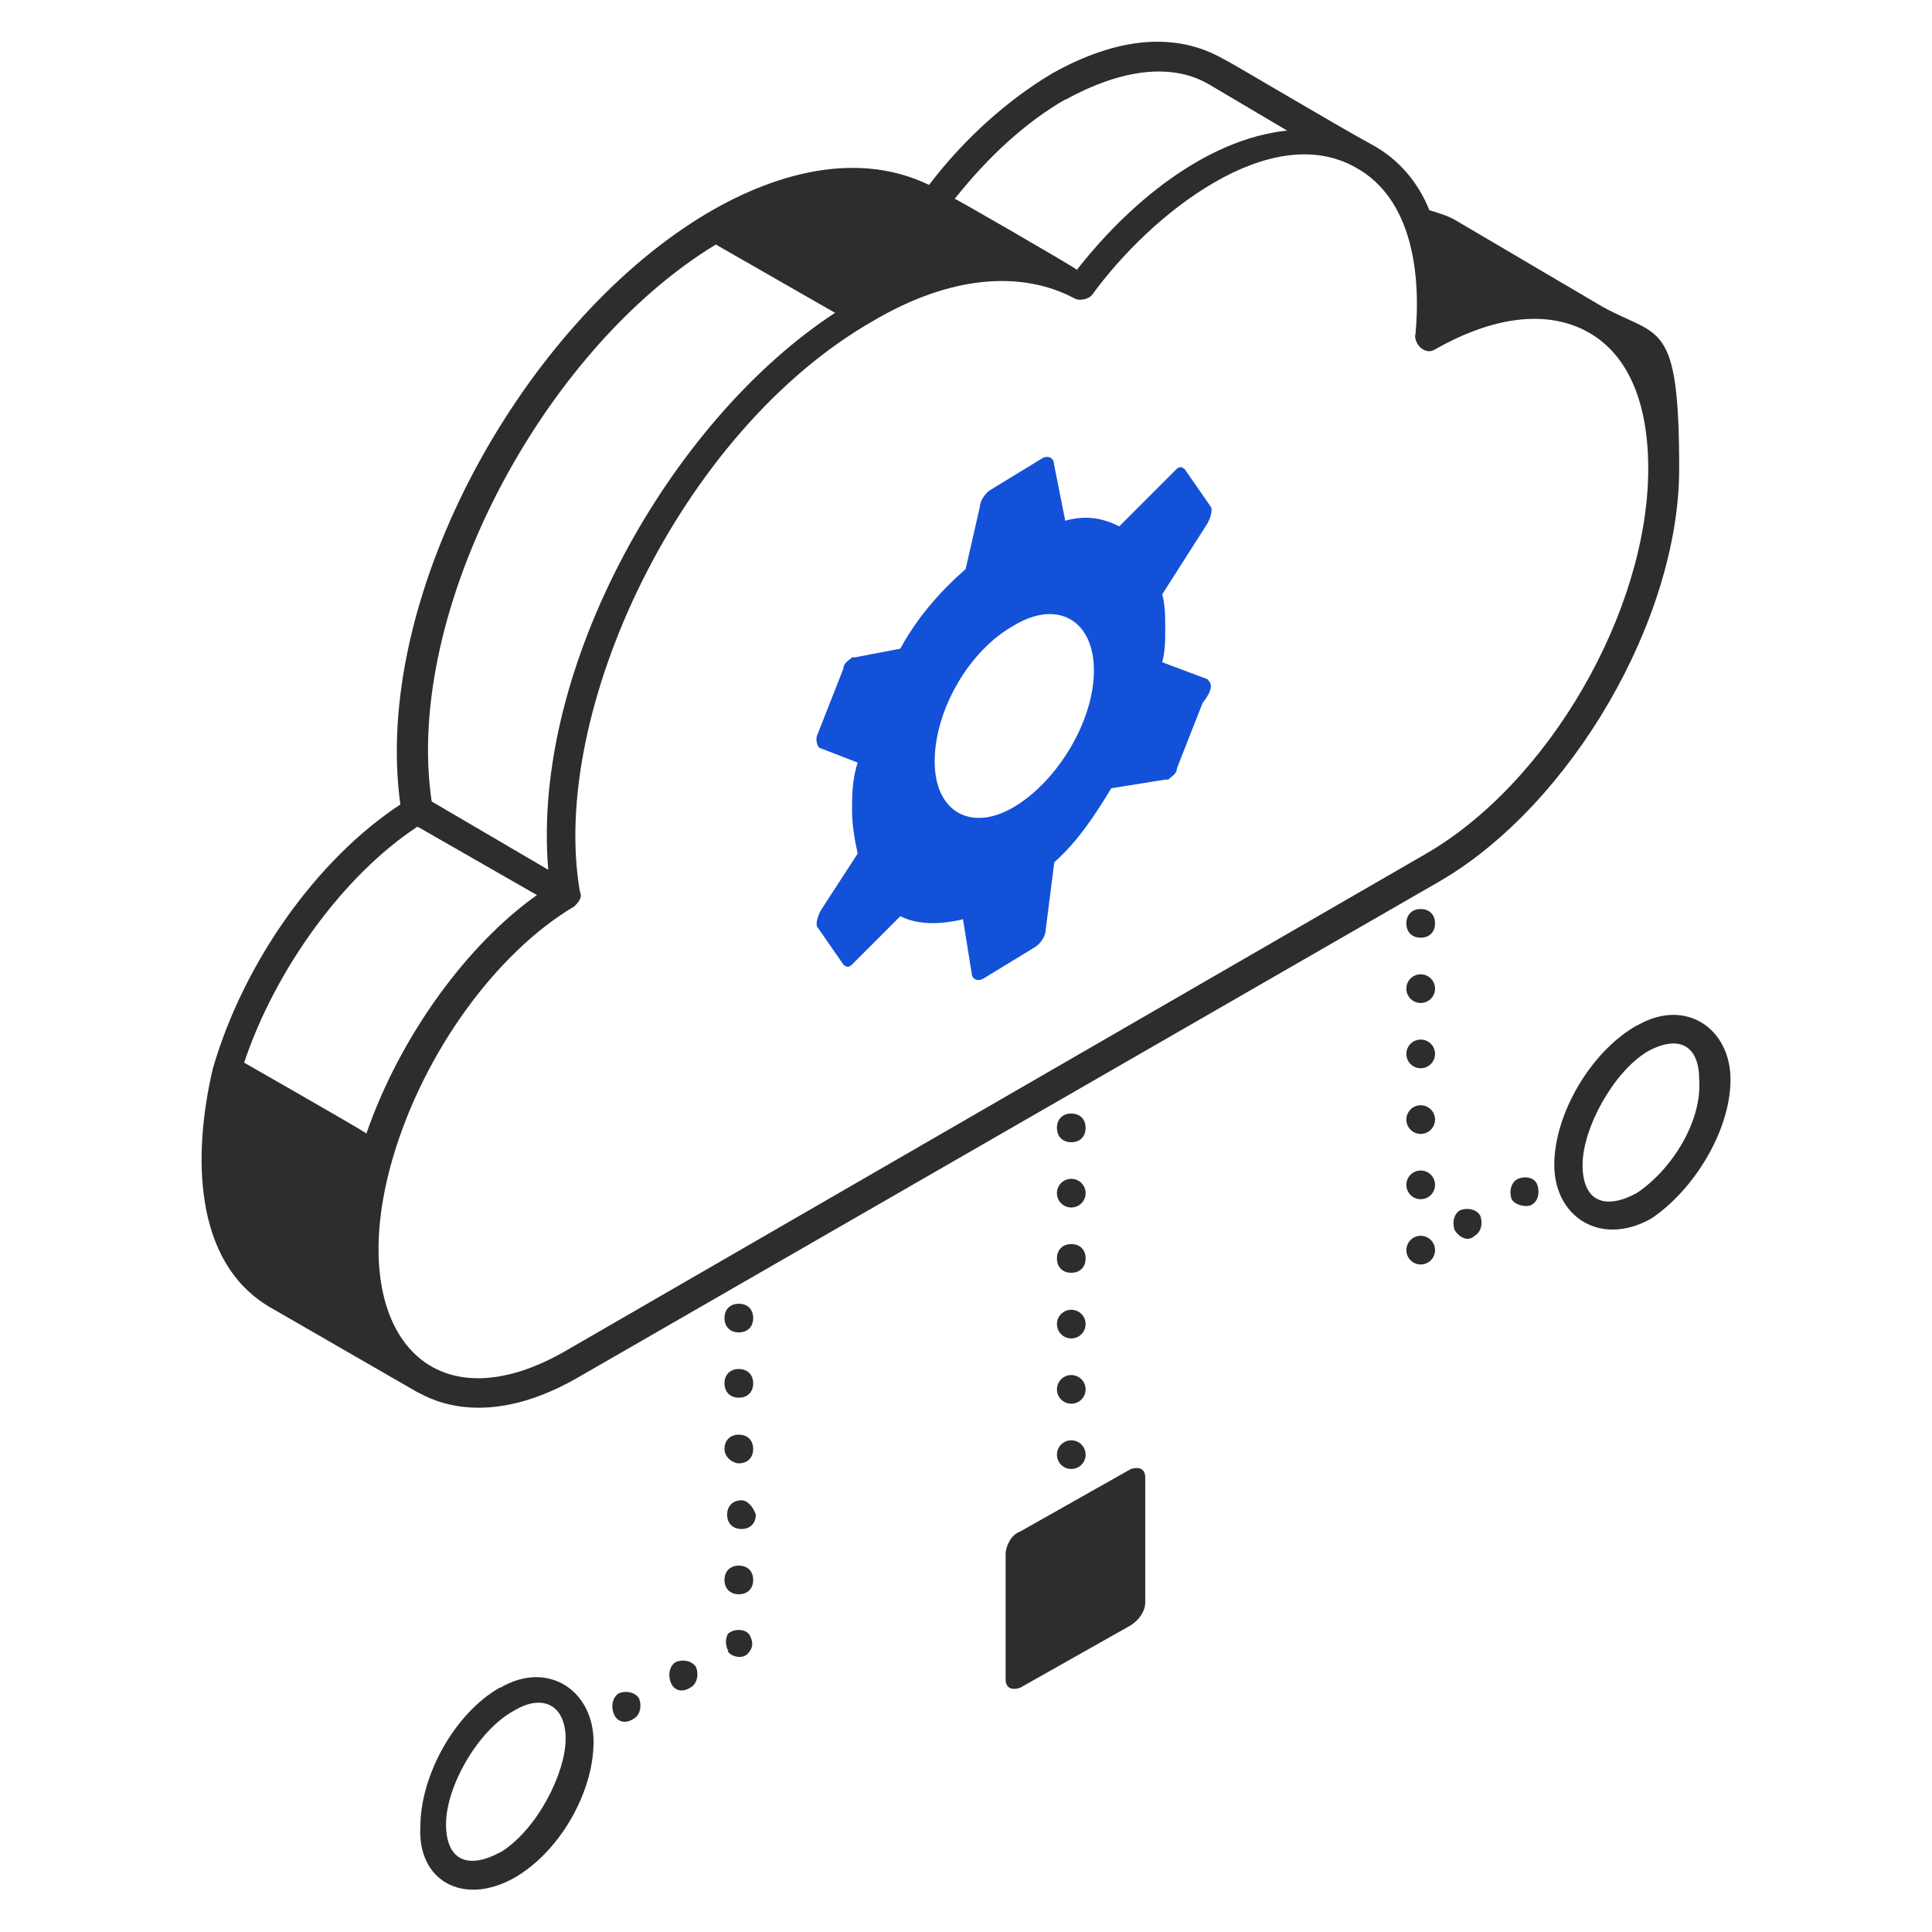 <?xml version="1.0" encoding="UTF-8"?>
<svg id="_Слой_1" xmlns="http://www.w3.org/2000/svg" version="1.1" viewBox="0 0 512 512">
  <!-- Generator: Adobe Illustrator 29.1.0, SVG Export Plug-In . SVG Version: 2.1.0 Build 142)  -->
  <defs>
    <style>
      .st0 {
        fill: #1351d8;
      }

      .st1 {
        fill: #2c2d2e;
      }
    </style>
  </defs>
  <circle class="st1" cx="376.5" cy="314" r="3.8"/>
  <circle class="st1" cx="376.5" cy="279.3" r="3.8"/>
  <circle class="st1" cx="376.5" cy="331.3" r="3.8"/>
  <circle class="st1" cx="376.5" cy="296.7" r="3.8"/>
  <path class="st1" d="M376.5,240.9c-2.3,0-3.8,1.5-3.8,3.8s1.5,3.8,3.8,3.8,3.8-1.5,3.8-3.8-1.5-3.8-3.8-3.8Z"/>
  <circle class="st1" cx="376.5" cy="262" r="3.8"/>
  <circle class="st1" cx="283.9" cy="385.5" r="3.8"/>
  <path class="st1" d="M283.9,302.7c2.3,0,3.8-1.5,3.8-3.8s-1.5-3.8-3.8-3.8-3.8,1.5-3.8,3.8,1.5,3.8,3.8,3.8Z"/>
  <circle class="st1" cx="283.9" cy="368.2" r="3.8"/>
  <circle class="st1" cx="283.9" cy="316.2" r="3.8"/>
  <circle class="st1" cx="283.9" cy="350.9" r="3.8"/>
  <path class="st1" d="M283.9,337.3c2.3,0,3.8-1.5,3.8-3.8s-1.5-3.8-3.8-3.8-3.8,1.5-3.8,3.8,1.5,3.8,3.8,3.8Z"/>
  <path class="st1" d="M402.1,312.5c-1.5.8-2.3,3-1.5,5.3.8,1.5,3.8,2.3,5.3,1.5s2.3-3,1.5-5.3-3.8-2.3-5.3-1.5Z"/>
  <path class="st1" d="M390.8,327.5c1.5-.8,2.3-3,1.5-5.3-.8-1.5-3-2.3-5.3-1.5-1.5.8-2.3,3-1.5,5.3,1.5,2.3,3.8,3,5.3,1.5Z"/>
  <path class="st1" d="M195.8,370.4c2.3,0,3.8-1.5,3.8-3.8s-1.5-3.8-3.8-3.8-3.8,1.5-3.8,3.8,1.5,3.8,3.8,3.8Z"/>
  <path class="st1" d="M195.8,353.1c2.3,0,3.8-1.5,3.8-3.8s-1.5-3.8-3.8-3.8-3.8,1.5-3.8,3.8,1.5,3.8,3.8,3.8Z"/>
  <path class="st1" d="M196.5,397.6q-.5,0,0,0c-2.3,0-3.8,1.5-3.8,3.8s1.5,3.8,3.8,3.8,3.8-1.5,3.8-3.8c-.8-2.3-2.3-3.8-3.8-3.8Z"/>
  <path class="st1" d="M195.8,414.9c-2.3,0-3.8,1.5-3.8,3.8s1.5,3.8,3.8,3.8,3.8-1.5,3.8-3.8-1.5-3.8-3.8-3.8Z"/>
  <path class="st1" d="M195.8,387.8c2.3,0,3.8-1.5,3.8-3.8s-1.5-3.8-3.8-3.8-3.8,1.5-3.8,3.8,2.3,3.8,3.8,3.8Z"/>
  <path class="st1" d="M167.9,455.5c1.5-.8,2.3-3,1.5-5.3-.8-1.5-3-2.3-5.3-1.5-1.5.8-2.3,3-1.5,5.3s3,3,5.3,1.5Z"/>
  <path class="st1" d="M192.8,437.5c.8,1.5,3.8,2.3,5.3.8s1.5-3,.8-4.5c-.8-2.3-4.5-2.3-6-.8-1.5,3,.8,5.3,0,4.5h-.1Z"/>
  <path class="st1" d="M183,447.2c1.5-.8,2.3-3,1.5-5.3-.8-1.5-3-2.3-5.3-1.5-1.5.8-2.3,3-1.5,5.3s3,3,5.3,1.5Z"/>
  <path class="st1" d="M433.7,271.8c-12,6.8-21.8,23.3-21.8,36.9s12,21.8,25.6,14.3c11.3-7.5,21.1-23.3,21.1-36.9s-12-21.8-24.8-14.3h-.1ZM433.7,316.2h0c-8.3,4.5-14.3,2.3-14.3-7.5s8.3-24.8,17.3-30.1c8.3-4.5,13.6-1.5,13.6,7.5.8,11.3-7.5,24.1-16.6,30.1Z"/>
  <path class="st1" d="M132.5,447.2c-12,6.8-21.1,23.3-21.1,36.9-.8,14.3,11.3,21.1,24.8,13.6,12-6.8,21.1-22.6,21.1-36.1s-12-21.8-24.8-14.3h0ZM132.5,490.9c-8.3,4.5-14.3,2.3-14.3-7.5s8.3-24.8,18.1-30.1c7.5-4.5,13.6-1.5,13.6,7.5s-7.5,24.1-17.3,30.1h-.1Z"/>
  <path class="st1" d="M266.5,411.9v33.1c0,2.3,1.5,3,3.8,2.3l29.4-16.6c2.3-1.5,3.8-3.8,3.8-6v-33.1c0-2.3-1.5-3-3.8-2.3l-29.4,16.6c-2.3.8-3.8,3.8-3.8,6Z"/>
  <path class="st0" d="M320,180l-12-4.5c.8-3,.8-6,.8-9s0-6-.8-9l12-18.8c.8-1.5,1.5-3.8.8-4.5l-6.8-9.8c-.8-.8-1.5-.8-2.3,0l-.8.8-14.3,14.3c-4.5-2.3-9-3-14.3-1.5l-3-15.1c0-1.5-1.5-2.3-3-1.5l-13.6,8.3c-1.5.8-3,3-3,4.5l-3.8,16.6c-6.8,6-12.8,12.8-17.3,21.1l-12,2.3h-.8c-.8.8-2.3,1.5-2.3,3l-6.8,17.3c-.8,1.5,0,3.8.8,3.8l9.8,3.8c-1.5,4.5-1.5,9-1.5,12.8s.8,8.3,1.5,11.3l-9.8,15.1c-.8,1.5-1.5,3.8-.8,4.5l6.8,9.8c.8.8,1.5.8,2.3,0l.8-.8,12-12c4.5,2.3,10.5,2.3,16.6.8l2.3,14.3c0,1.5,1.5,2.3,3,1.5l13.6-8.3c1.5-.8,3-3,3-4.5l2.3-18.1c6-5.3,10.5-12,15.1-19.6l14.3-2.3h.8c.8-.8,2.3-1.5,2.3-3l6.8-17.3c3-3.8,2.3-5.3,1.5-6h0l-.2-.3ZM268.8,213.8h0c-11.3,6.8-21.1,1.5-21.1-12s9-29.4,21.1-36.1c11.3-6.8,21.1-1.5,21.1,12s-9.8,29.4-21.1,36.1h0Z"/>
  <path class="st1" d="M71.5,346.4l39.2,22.6c.8,0,15.8,11.3,42.2-3.8l228.9-131.8c34.6-20.3,63.2-69.3,63.2-109.2s-5.3-34.6-20.3-42.9l-38.4-22.6c-2.3-1.5-5.3-2.3-7.5-3-3-7.5-8.3-13.6-15.1-17.3-9.8-5.3-39.9-23.3-39.2-22.6-12.8-7.5-28.6-6-45.9,3.8-11.3,6.8-22.6,16.6-32.4,29.4-20.3-9.8-43.7-2.3-62.5,9.8-46.7,30.1-85.1,100.1-77.6,154.4-21.8,14.3-41.4,41.4-49.7,70-5.3,22.6-5.3,51.2,15.1,63.2h0ZM375,88.8c0,3,3,5.3,5.3,3.8,15.8-9,30.1-10.5,40.7-4.5s15.8,18.8,15.8,36.1c0,37.6-26.4,83.6-59.5,102.4l-228.1,131.8c-36.1,20.3-58-6.8-45.2-51.2,8.3-28.6,27.9-55,48.2-67,.8-.8,2.3-2.3,1.5-3.8-8.3-47.4,26.4-122,77.6-151.3,20.3-12,39.2-13.6,53.5-6,1.5.8,3.8,0,4.5-.8,15.8-21.8,47.4-46.7,70-33.9,15.1,8.3,17.3,28.6,15.8,44.4h0ZM282.4,26.4c15.1-8.3,28.6-9.8,38.4-3.8l20.3,12c-21.8,2.3-42.2,19.6-55.7,36.9-.8-.8-34.6-20.3-32.4-18.8,9-11.3,18.8-20.3,29.4-26.4h0ZM189.7,64.8l31.6,18.1c-43.7,28.6-80.6,94.1-76,147.6l-30.9-18.1c-7.5-50.4,29.4-119.7,75.3-147.6h0ZM110.7,219.1l31.6,18.1c-18.1,12.8-36.1,36.9-45.2,63.2-.8-.8-33.9-19.6-32.4-18.8,8.3-24.8,26.4-49.7,45.9-62.5h0Z"/>
</svg>